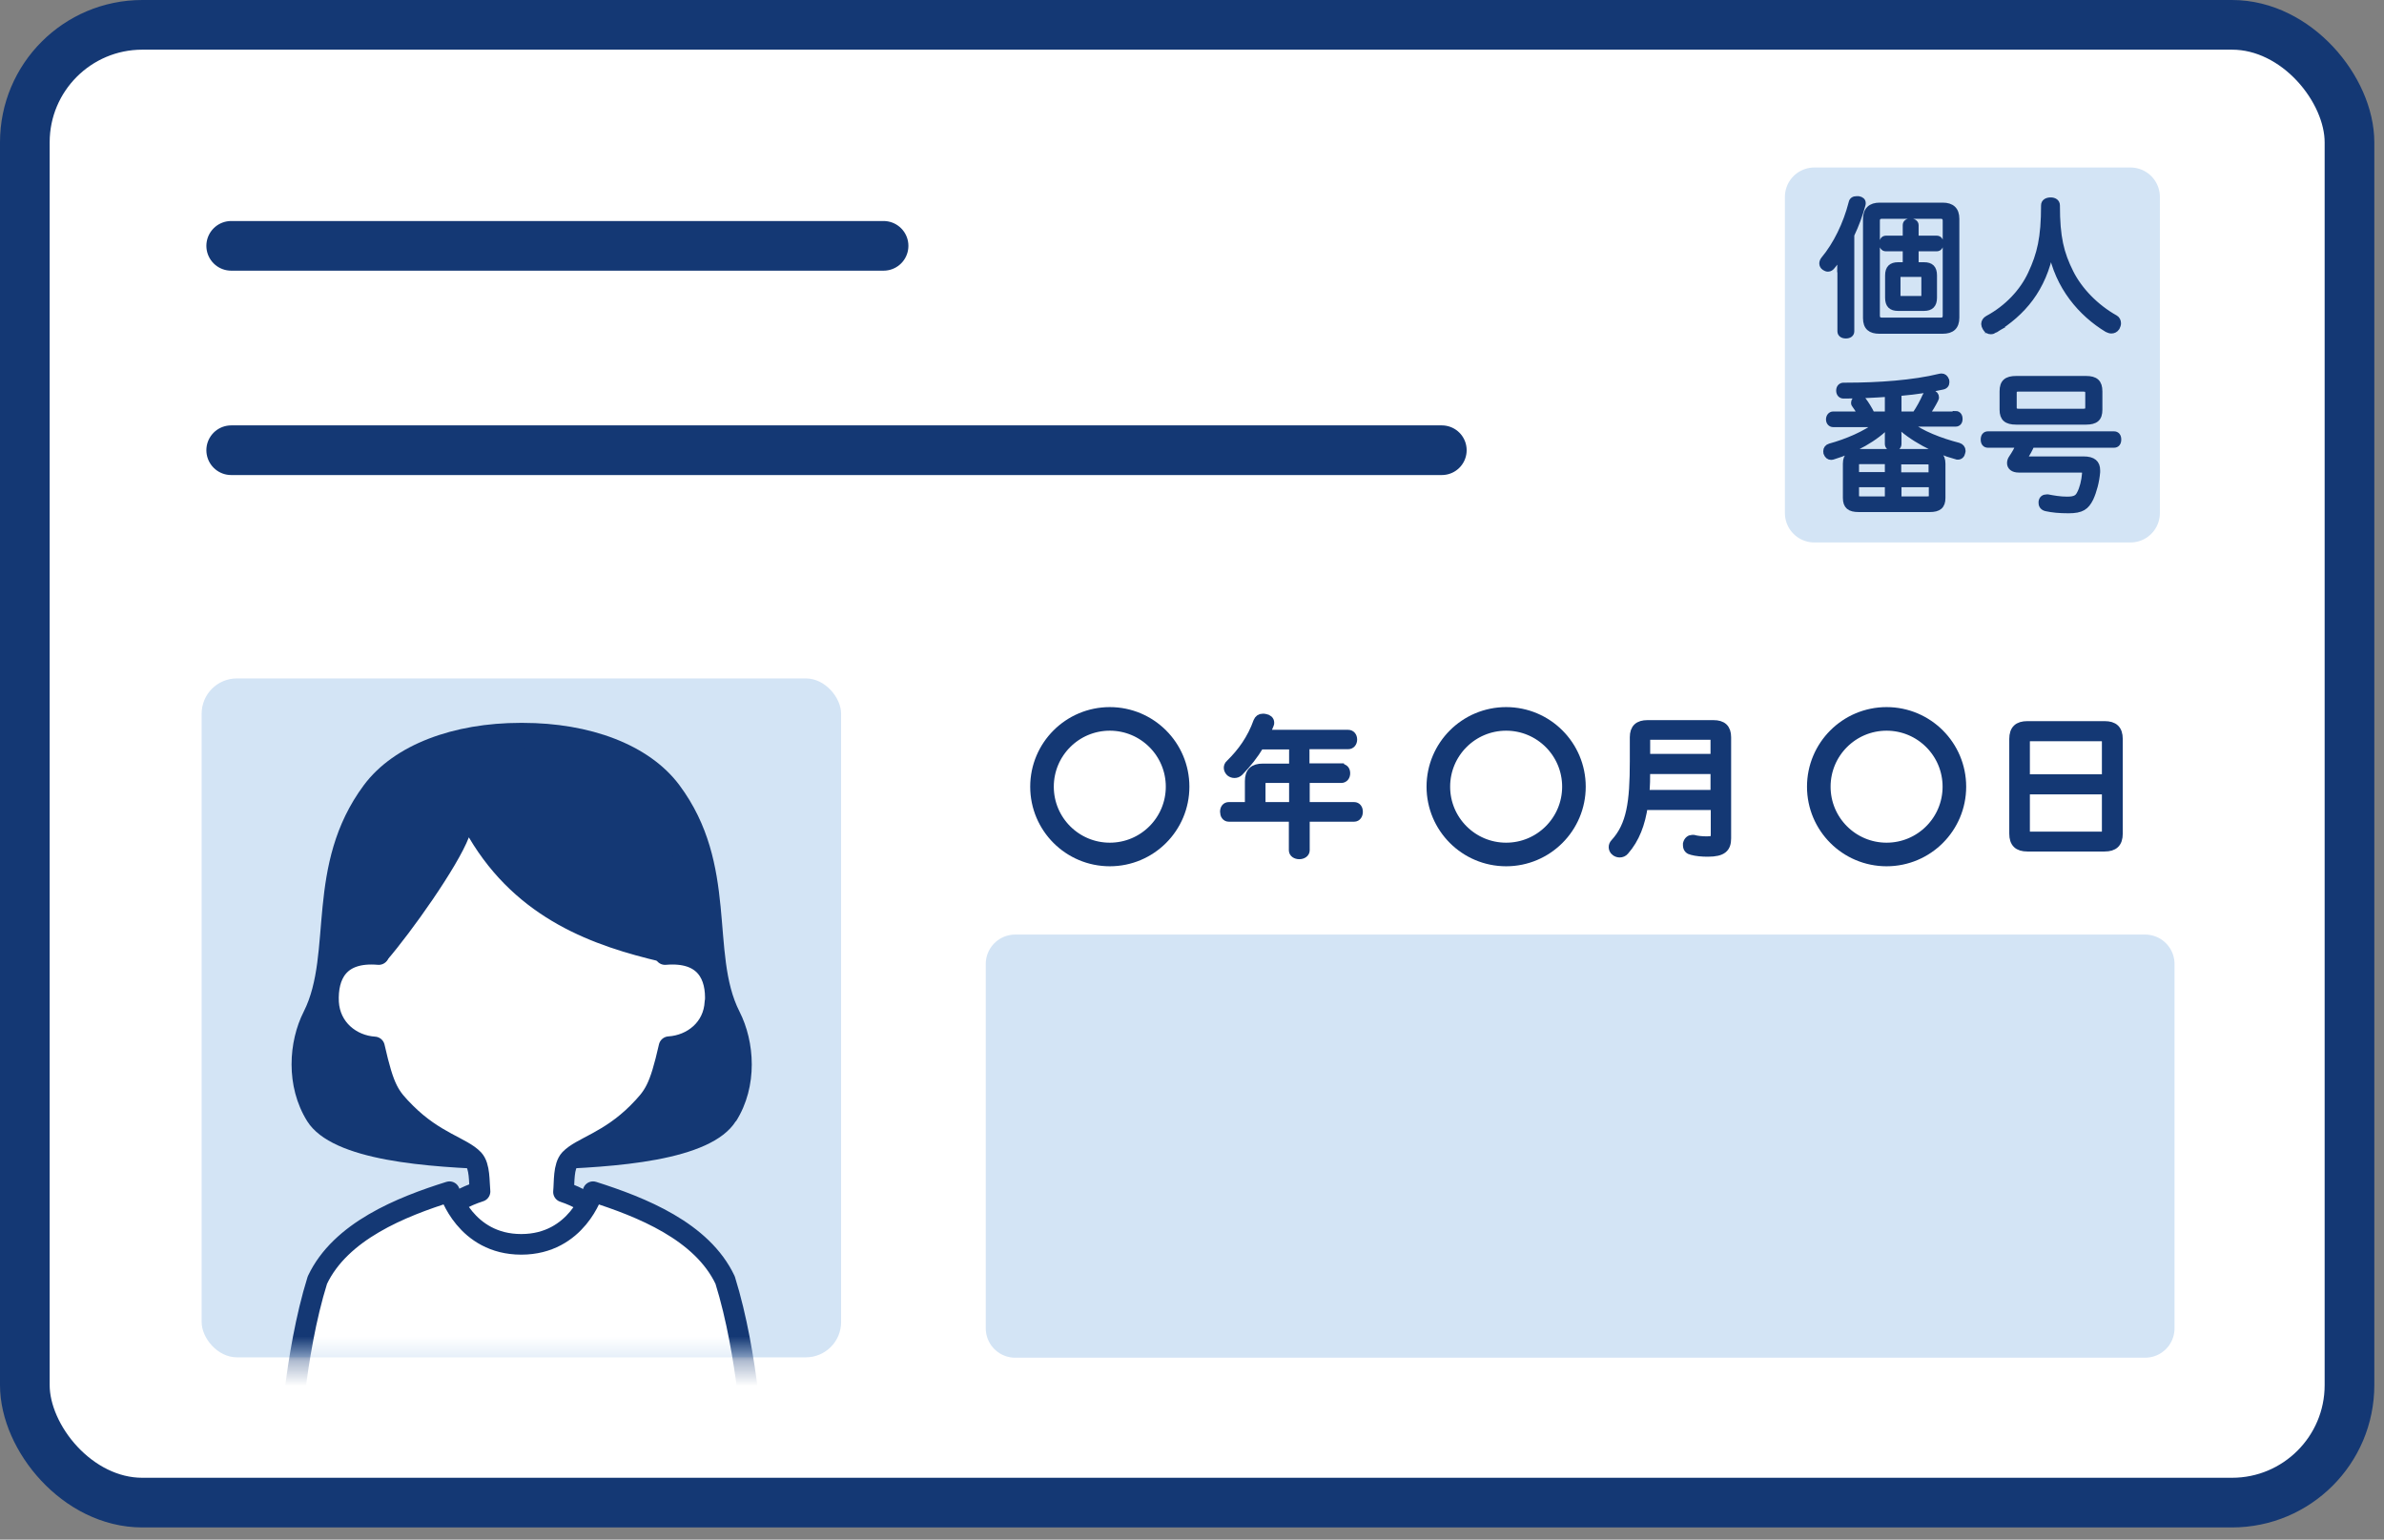 <svg height="62" viewBox="0 0 96 62" width="96" xmlns="http://www.w3.org/2000/svg" xmlns:xlink="http://www.w3.org/1999/xlink"><rect x="0" y="0" width="96" height="62" fill="#808080" stroke="none"/><mask id="a" fill="#fff"><rect fill="#fff" fill-rule="evenodd" height="27.34" rx="1.42" width="25.75"/></mask><g fill="none" fill-rule="evenodd" transform="translate(1 1)"><rect fill="#fff" fill-rule="nonzero" height="59.51" rx="4.73" width="93.61"/><rect height="59.51" rx="4.73" stroke="#143874" stroke-linecap="round" stroke-linejoin="round" stroke-width="2" width="93.61"/><path d="m8.31 8.9h26.27" stroke="#143874" stroke-linecap="round" stroke-linejoin="round" stroke-width="2"/><path d="m57.06 17.13h-48.75" stroke="#143874" stroke-linecap="round" stroke-linejoin="round" stroke-width="2"/><path d="m39.88 37.82h45.5v14.67h-45.5z" style="stroke:#d3e4f5;stroke-width:2.37;fill:#d3e4f5;fill-rule:nonzero;stroke-linecap:round;stroke-linejoin:round"/><circle cx="43.69" cy="30.68" r="2.73" stroke="#143874" stroke-width=".95"/><path d="m53.01 29.94c.12 0 .18.08.18.2s-.07.21-.18.21h-1.45v1.13h1.97c.11 0 .17.09.17.21s-.06.22-.17.22h-1.97v1.33c0 .11-.11.18-.24.18s-.24-.07-.24-.18v-1.33h-2.6c-.11 0-.17-.1-.17-.22s.06-.21.17-.21h.83v-1.02c0-.37.17-.53.54-.53h1.24v-.93h-1.36c-.24.4-.51.74-.83 1.07-.06.06-.12.08-.19.08-.06 0-.12-.02-.17-.06-.05-.05-.08-.11-.08-.17 0-.05.02-.11.07-.15.48-.47.87-1.01 1.12-1.71.04-.09.1-.14.2-.14.03 0 .07 0 .1.01.11.02.18.08.18.17 0 .03 0 .06-.02.09-.05.13-.11.25-.17.38h3.35c.11 0 .18.09.18.21s-.07.21-.18.21h-1.74v.93h1.45zm-1.92 1.54v-1.13h-1.11c-.12 0-.2.05-.2.2v.93z" fill="#143874" fill-rule="nonzero" stroke="#143874" stroke-width=".36"/><circle cx="59.65" cy="30.68" r="2.73" stroke="#143874" stroke-width=".95"/><path d="m65.18 31.43c-.11.74-.33 1.34-.76 1.83-.05.06-.12.09-.2.09-.06 0-.12-.02-.17-.06-.07-.05-.09-.12-.09-.18 0-.05.02-.11.07-.16.65-.71.78-1.64.78-3.3v-.96c0-.36.18-.51.53-.51h2.66c.35 0 .53.15.53.51v4.07c0 .38-.16.56-.76.56-.23 0-.46-.02-.64-.07-.11-.02-.18-.09-.18-.21 0-.02 0-.04 0-.06.03-.12.11-.18.19-.18h.05c.15.04.34.06.52.06.31 0 .36-.05.36-.24v-1.18h-2.88zm.09-1.44c0 .33 0 .67-.04 1h2.83v-1zm2.79-1.23c0-.12-.06-.15-.18-.15h-2.42c-.12 0-.19.04-.19.15v.78h2.79z" fill="#143874" fill-rule="nonzero" stroke="#143874" stroke-width=".36"/><circle cx="74.97" cy="30.68" r="2.73" stroke="#143874" stroke-width=".95"/><g fill-rule="nonzero"><path d="m84.3 32.57c0 .38-.18.54-.55.54h-3.11c-.37 0-.55-.16-.55-.54v-3.81c0-.38.18-.54.55-.54h3.11c.37 0 .55.16.55.54zm-.48-2.21v-1.51c0-.14-.07-.18-.2-.18h-2.86c-.13 0-.2.04-.2.18v1.51zm-3.26 2.13c0 .14.07.18.2.18h2.86c.13 0 .2-.04.2-.18v-1.68h-3.26z" fill="#143874" stroke="#143874" stroke-width=".36"/><rect fill="#d3e4f5" height="27.34" rx="1.42" width="25.75" x="7.12" y="26.32"/><g mask="url(#a)" transform="translate(7.12 26.32)"><g transform="translate(3.563 1.79)"><path d="m17.947 16.04c-1.02 1.63-4.94 1.85-7.71 1.95h-1.84c-2.77-.1-6.69-.32-7.71-1.95-.88-1.41-.75-3.21-.14-4.41 1.19-2.35.03-5.9 2.42-9.12 1.22-1.64 3.63-2.51 6.31-2.51h.09c2.68 0 5.08.86 6.31 2.51 2.39 3.21 1.22 6.77 2.42 9.12.61 1.2.75 3-.14 4.41z" fill="#143874"/><path d="m17.107 11.24c-.05 1.07-.91 1.74-1.85 1.8-.39 1.71-.59 1.98-1.26 2.66-1.17 1.17-2.27 1.39-2.73 1.87-.27.29-.22.92-.26 1.32.6.2 1.13.5 1.35.89.44.79.51 1.74.42 2.64-1.16.03-5.81.03-6.97 0-.09-.9-.02-1.85.42-2.64.23-.41.8-.71 1.42-.91-.04-.39 0-1.01-.26-1.29-.46-.49-1.56-.7-2.73-1.87-.67-.67-.87-.94-1.26-2.66-.94-.06-1.79-.74-1.85-1.8-.05-1.07.39-2.06 2.02-1.92-.28-2.16-.02-5.24.35-6.06h10.83c.38.82.64 3.9.35 6.06 1.63-.14 2.08.85 2.02 1.92z" fill="#fff" stroke="#143874" stroke-linecap="round" stroke-linejoin="round" stroke-width=".83"/><path d="m14.937 9.62c-2.68-.63-5.78-1.69-7.74-5.01-.46 1.2-2.33 3.83-3.29 4.94-.16.19-.47.12-.54-.11-.52-1.74-.28-4.71.42-5.9.78-1.31 2.7-2.19 4.47-2.45 1.95-.29 4.79.23 6.05 1.46 1.17 1.15 1.4 4.29 1.17 6.69-.03.26-.27.44-.53.38z" fill="#143874"/><path d="m.007 29.27c-.05.09.15-3.82 1.09-6.83.93-1.97 3.37-2.95 5.32-3.56 0 0 .64 2.12 2.89 2.12s2.89-2.12 2.89-2.12c1.95.62 4.39 1.59 5.32 3.56.94 3.01 1.15 6.91 1.09 6.83" fill="#fff" stroke="#143874" stroke-linecap="round" stroke-linejoin="round" stroke-width=".83"/></g></g><path d="m72.06 6.93h12.73v12.73h-12.73z" fill="#d3e4f5" stroke="#d3e4f5" stroke-linecap="round" stroke-linejoin="round" stroke-width="2.37"/><path d="m73.1 9.91c0-.24.02-.51.06-.77-.1.21-.22.4-.37.57-.05.07-.11.11-.18.11-.05 0-.09-.02-.14-.05-.06-.04-.09-.1-.09-.16 0-.05.02-.11.06-.16.5-.6.9-1.42 1.12-2.28.02-.11.1-.15.2-.15h.08c.11.02.17.07.17.16 0 .02 0 .04-.01.07-.11.4-.26.81-.45 1.21v3.88c0 .11-.09.17-.22.17s-.22-.06-.22-.17v-2.42zm1.04-2.09c0-.37.2-.54.55-.54h2.54c.36 0 .55.17.55.53v3.98c0 .37-.19.53-.55.53h-2.55c-.35 0-.54-.14-.54-.51v-4zm3 4.09c.13 0 .21-.05.21-.2v-3.82c0-.14-.08-.2-.21-.2h-2.35c-.13 0-.21.06-.21.2v3.82c0 .14.08.2.21.2zm-.66-2.23c.27 0 .4.12.4.41v.9c0 .29-.14.41-.4.41h-1.05c-.27 0-.4-.12-.4-.41v-.9c0-.29.14-.41.4-.41h.31v-.68h-.8c-.1 0-.15-.09-.15-.19s.05-.2.15-.2h.8v-.54c0-.1.07-.15.19-.15s.21.05.21.15v.54h.85c.1 0 .15.08.15.2 0 .1-.05.19-.15.19h-.85v.68zm-.92.35c-.09 0-.15.03-.15.14v.73c0 .11.05.14.15.14h.78c.09 0 .15-.03.15-.14v-.73c0-.11-.05-.14-.15-.14z" fill="#143874" stroke="#143874" stroke-width=".24"/><path d="m79.33 12.29c-.05.03-.11.05-.16.05-.09 0-.17-.04-.22-.14-.03-.05-.05-.11-.05-.15 0-.09.05-.17.14-.22.8-.43 1.41-1.09 1.74-1.8.37-.79.53-1.45.53-2.76 0-.13.11-.2.27-.2.14 0 .25.07.25.2 0 1.29.16 1.93.55 2.71.35.7 1.01 1.39 1.8 1.83.07.04.11.12.11.21 0 .05-.02.11-.05.17-.06.09-.14.12-.22.12-.05 0-.11-.02-.17-.05-1.04-.63-1.98-1.71-2.26-3.21-.31 1.6-1.14 2.55-2.26 3.24z" fill="#143874" stroke="#143874" stroke-width=".24"/><path d="m77.75 15.67c.1 0 .16.08.16.2s-.06.19-.16.19h-1.9c.52.41 1.29.7 2.02.89.1.03.16.11.16.2 0 .02 0 .05-.01.07-.02.11-.09.17-.18.17-.02 0-.05 0-.09-.02-.8-.21-1.81-.74-2.35-1.3.02.12.05.27.05.44v.37c0 .11-.09.17-.22.17-.12 0-.21-.07-.21-.17v-.37c0-.17.02-.3.05-.44-.53.59-1.42 1.06-2.24 1.31-.03.01-.06.02-.09.02-.09 0-.15-.05-.19-.15 0-.03-.01-.06-.01-.08 0-.09.05-.16.15-.19.66-.18 1.45-.51 1.93-.9h-1.8c-.1 0-.17-.08-.17-.19s.07-.2.17-.2h1.11c-.09-.17-.18-.31-.25-.4-.02-.02-.02-.05-.02-.08 0-.06.05-.13.12-.15.04-.01.07-.02.09-.02.07 0 .12.03.17.09.1.13.22.32.34.56h.64v-.83c-.59.04-1.19.07-1.78.07-.11 0-.18-.08-.18-.2s.07-.2.18-.2h.11c1.3 0 2.7-.1 3.76-.36.02 0 .05-.01.07-.01.09 0 .15.05.19.15 0 .03.01.05.01.08 0 .09-.05.16-.16.18-.53.12-1.13.2-1.77.26v.86h.67c.17-.25.31-.51.41-.74.03-.08.11-.13.2-.13.02 0 .05 0 .08.01.1.02.15.09.15.17 0 .02 0 .05-.02.08-.1.2-.23.41-.36.61h1.17zm-1.07 1.53c.35 0 .54.14.54.47v1.38c0 .33-.16.45-.51.45h-2.87c-.35 0-.51-.12-.51-.45v-1.38c0-.32.18-.47.54-.47h2.82zm-1.66.37h-1.1c-.12 0-.18.03-.18.14v.42h1.28zm0 .93h-1.28v.47c0 .11.06.14.18.14h1.1zm1.76-.37v-.41c0-.11-.06-.14-.17-.14h-1.17v.56h1.34zm-.17.98c.12 0 .18-.03.18-.14v-.47h-1.34v.61z" fill="#143874" stroke="#143874" stroke-width=".24"/><path d="m79.05 16.91c-.11 0-.17-.08-.17-.21s.06-.21.17-.21h5.08c.11 0 .17.08.17.21s-.06.21-.17.21h-3.32c-.09.2-.18.36-.25.47-.02.03-.04.05-.04.07 0 .04.05.05.15.05h2.23c.39 0 .55.15.55.44v.07c-.03.38-.14.78-.27 1.06-.17.34-.35.48-.88.48-.39 0-.66-.03-.89-.08-.12-.02-.2-.1-.2-.21 0-.02 0-.04 0-.06.02-.12.1-.17.2-.17h.06c.21.04.48.09.77.09.33 0 .43-.08.51-.24.11-.2.19-.53.21-.81v-.03c0-.11-.06-.13-.18-.13h-2.49c-.23 0-.35-.11-.35-.26 0-.07.02-.14.07-.21.11-.16.21-.34.3-.53zm3.95-2.65c.38 0 .54.14.54.5v.74c0 .35-.16.48-.54.48h-2.81c-.39 0-.55-.14-.55-.48v-.74c0-.36.16-.5.55-.5zm-.1 1.32c.12 0 .19-.04.19-.17v-.59c0-.12-.07-.17-.19-.17h-2.62c-.13 0-.19.04-.19.17v.59c0 .12.06.17.19.17z" fill="#143874" stroke="#143874" stroke-width=".24"/></g></g></svg>
